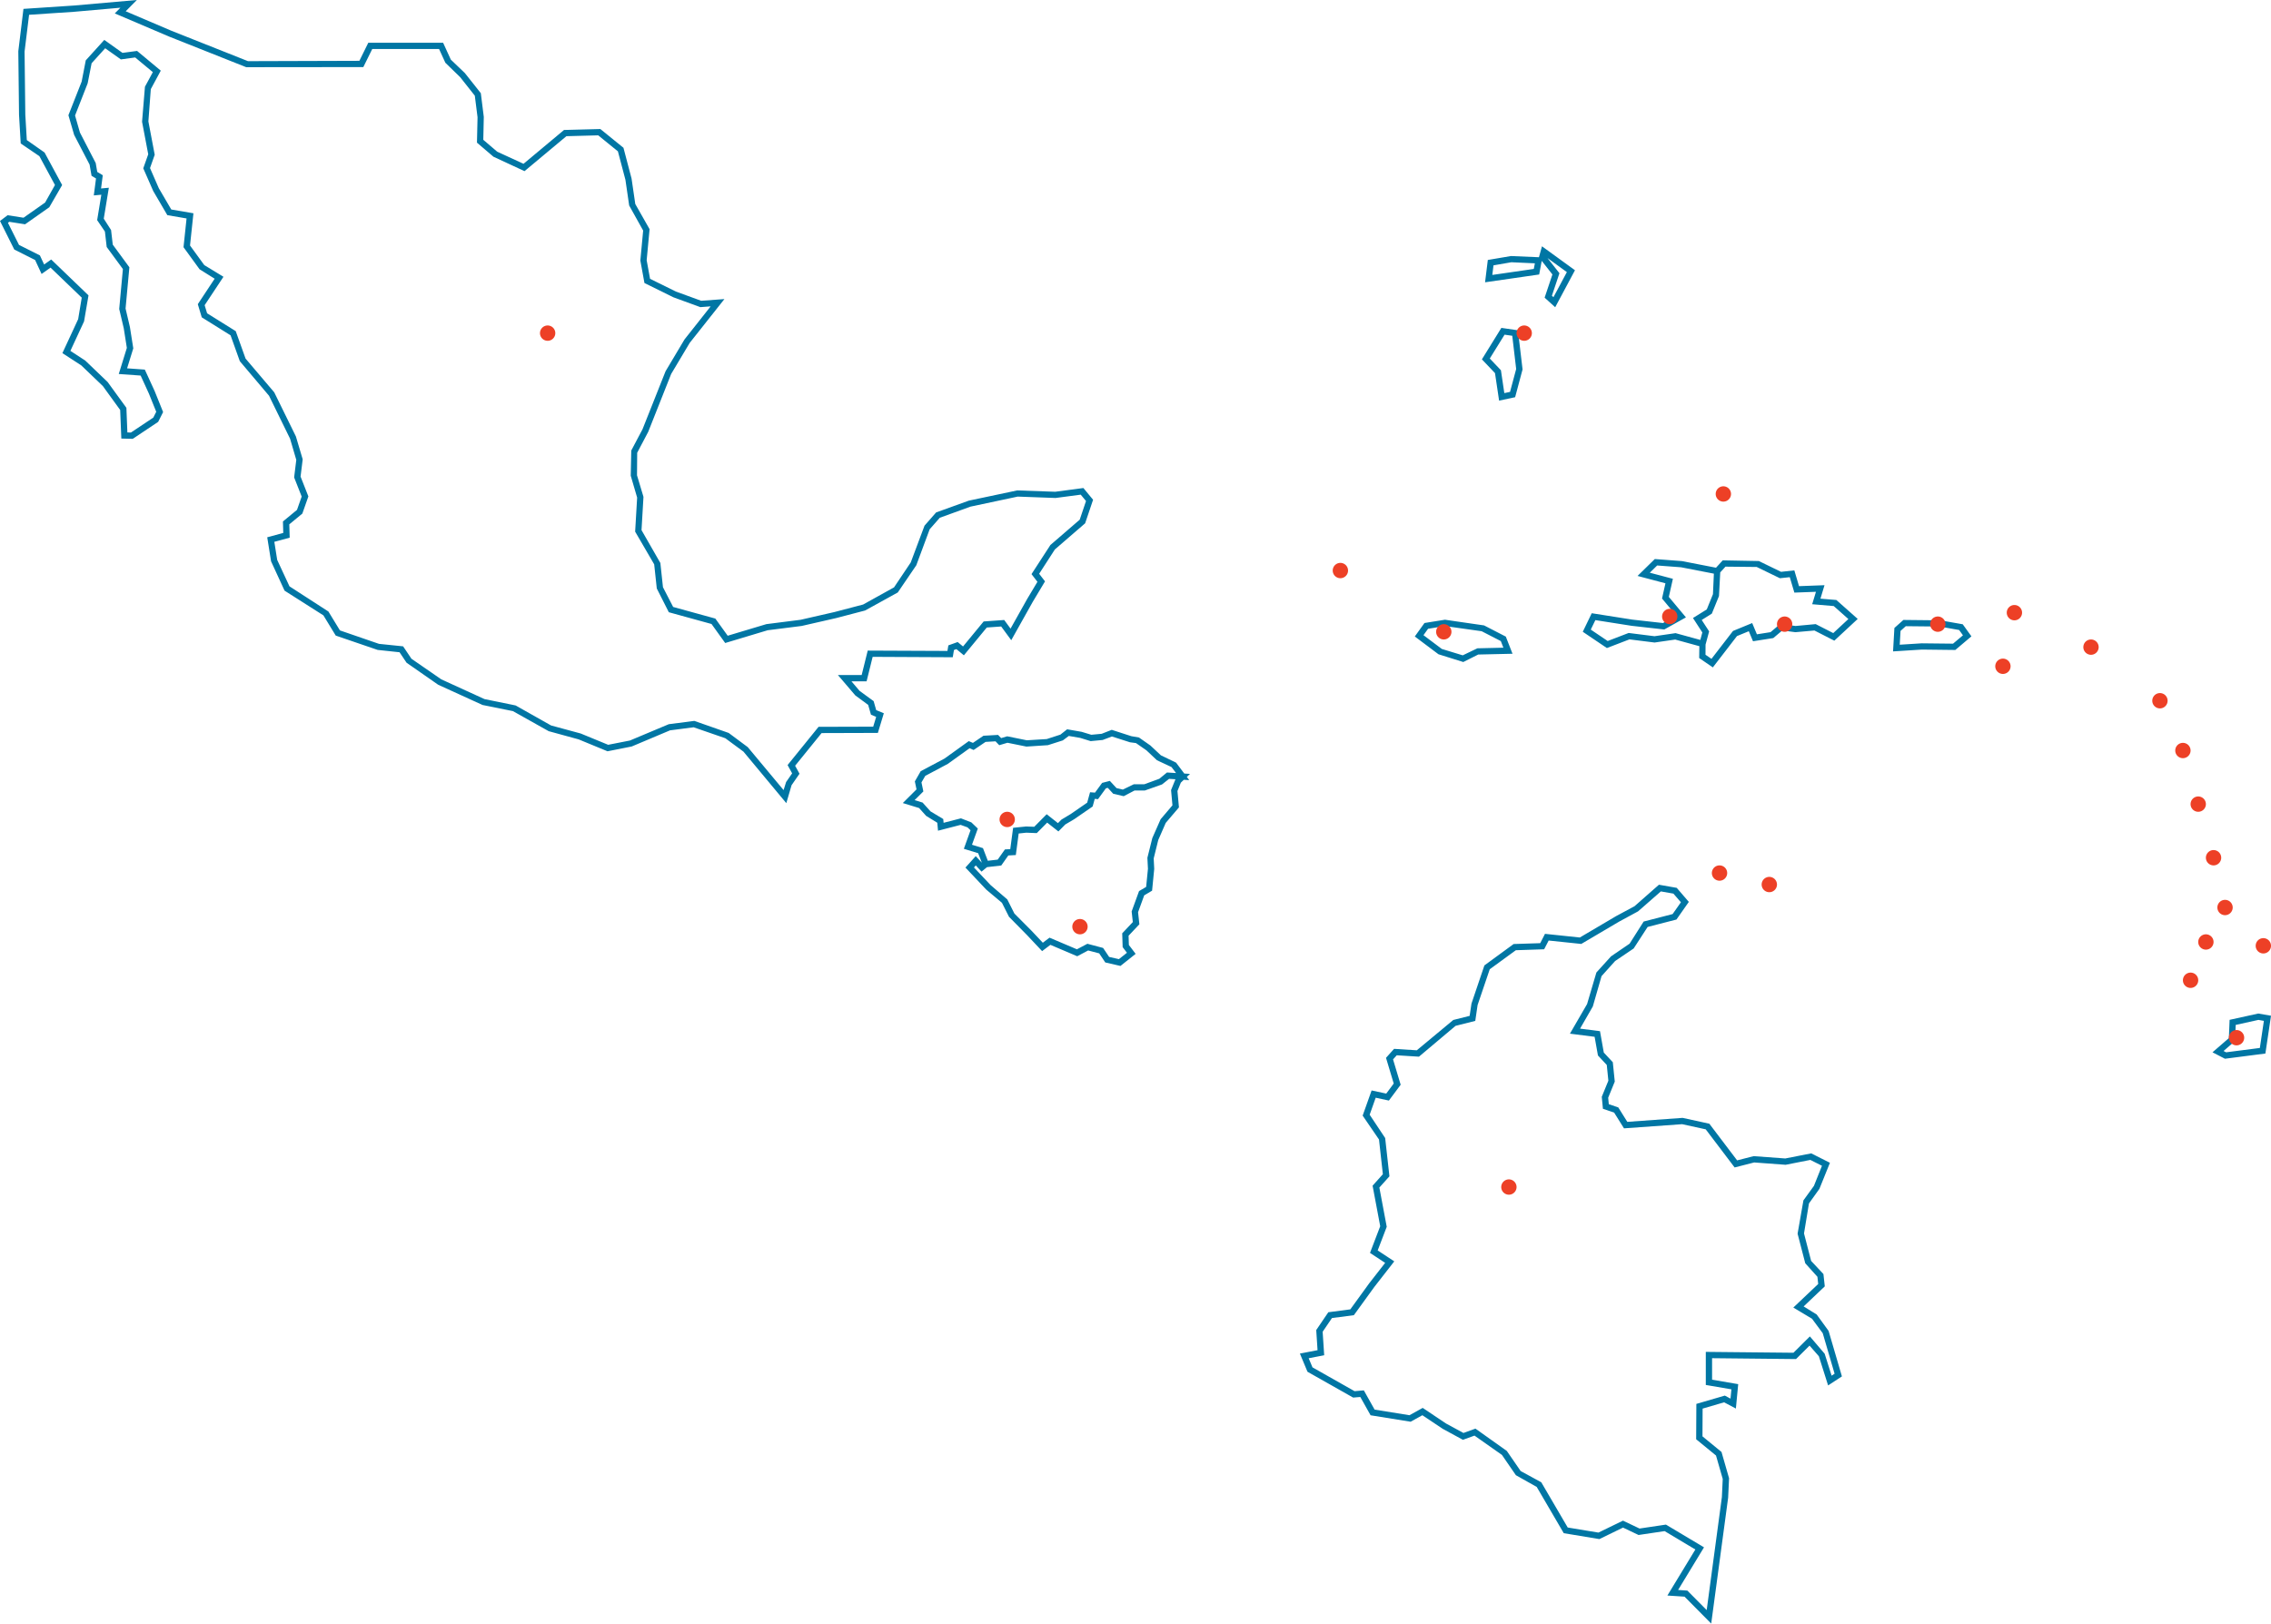 <svg xmlns="http://www.w3.org/2000/svg" width="593" height="424"><path fill="#0076A4" d="M402.576 68.129l2.789 3.545-2.035 6.062 2.761 2.498 5.162-9.658-8.612-6.253-.795 2.855-7.298-.312-6.051 1.026-.718 5.833 14.125-2.04.672-3.556zm6.561 2.932l-3.502 6.548-.406-.372 1.972-5.882-3.124-3.967 5.06 3.673zm-8.632-.828L389.67 71.8l.309-2.504 4.668-.811 6.137.281-.279 1.467zm-9.065 34.392l4.188-.892 1.939-7.255-1.208-10.218-4.325-.631-5.082 8.216 3.421 3.597 1.067 7.183zm1.428-17.223l2.011.286 1.022 8.676-1.6 5.979-1.495.319-.888-5.974-2.908-3.06 3.858-6.226zm81.506 255.885l-3.412-2.11 5.521-5.241-.352-3.213-3.21-3.423-1.862-7.185 1.292-7.835 2.731-3.812 2.748-6.802-4.884-2.461-6.781 1.332-8.132-.599-.135-.006-4.302 1.102-7.26-9.575-6.978-1.524-14.436 1.04-2.359-3.768-2.479-.848-.16-1.683 1.722-4.214-.513-5.062-2.351-2.519-.997-5.591-5.201-.662 3.332-5.789 2.276-7.924 3.543-3.939 4.846-3.283 3.643-5.617 7.524-1.938 3.235-4.608-3.161-3.667-4.64-.815-6.384 5.616-4.781 2.57-9.496 5.596-9.091-.956-1.247 2.435-6.943.224-7.634 5.584-3.373 9.964-.481 3.213-4.268 1.071-9.53 7.918-5.935-.376-2.106 2.346 2.015 6.712-1.954 2.627-3.821-.822-2.338 6.573 4.268 6.24 1.007 9.065-2.681 2.997 1.988 10.583-2.665 6.967 3.954 2.607-4.133 5.297-4.96 6.841-5.746.752-3.155 4.654.344 5.253-4.611.886 1.984 4.75 11.925 6.745 1.866-.159 2.684 4.78 10.454 1.684 3.067-1.696 5.33 3.556 5.261 2.862 3.021-1.096 7.166 5.042 3.643 5.298 5.438 3.061 7.061 12.081 9.305 1.542 6.166-3.003 4.06 1.932 6.804-1.014 8.028 4.801-7.301 12.022 4.479.294 6.961 7.031 4.422-32.875.241-5.087-1.973-6.853-4.97-4.081.038-7.248 5.615-1.64 3.071 1.628.606-6.371-6.821-1.166v-5.616l21.57.223.347.006 3.532-3.512 2.432 2.773 2.416 7.624 3.604-2.358-3.476-11.875-3.107-4.283zm3.892 15.969l-1.814-5.725-3.86-4.519-4.29 4.264-22.885-.229v8.639l6.687 1.141-.234 2.428-1.487-.789-7.43 2.167-.052 9.237 5.182 4.246 1.755 6.113-.222 4.75-3.967 29.504-5.05-5.094-2.415-.166 6.763-11.13-9.693-5.789-.253-.146-6.887 1.026-4.322-2.06-6.41 3.117-8.022-1.326-6.906-11.813-5.381-2.932-3.616-5.252-8.193-5.827-3.13 1.135-4.543-2.467-6.098-4.081-3.453 1.913-9.107-1.467-2.812-5.024-2.417.21-10.989-6.22-.996-2.379 4.051-.784-.4-6.134 2.431-3.583 5.714-.74 5.358-7.393 5.198-6.67-4.333-2.848 2.364-6.178-1.925-10.251 2.63-2.932-1.113-9.997-4.049-6.087 1.577-4.444 3.443.746 3.075-4.132-1.988-6.623.966-1.071 5.799.363 9.559-8.051 5.144-1.295.608-4.143 3.173-9.34 6.809-4.971 7.396-.249 1.178-2.282 8.239.86.273.032 9.937-5.858 4.903-2.659 5.943-5.203 3.28.575 1.956 2.263-2.165 3.079-7.562 1.951-3.668 5.776-4.852 3.315-3.819 4.213-2.431 8.244-4.479 7.733 6.444.815.869 4.876 2.306 2.48.416 4.105-1.722 4.214.301 3.125 2.928 1.002 2.572 4.11 15.185-1.089 6.156 1.344 7.549 9.958 5.104-1.307 8.109.6.112.006 6.442-1.269 3.039 1.529-2.097 5.242-2.748 3.799-1.493 8.536-.026.173 1.998 7.713 3.177 3.532.205 1.875-6.496 6.158 4.881 2.92 2.798 3.781 3.095 10.576-.777.509zm-2.914-202.917l1.061-3.513-6.655.25-1.225-4.119-3.473.376-5.795-2.819-9.426-.177-1.759 1.924-8.903-1.733-7.079-.535-4.505 4.411 7.284 1.926-.891 3.972 3.725 4.467-3.473 1.939-7.989-.893-10.616-1.671-2.341 4.839 6.295 4.252 5.89-2.264 6.566.823 5.389-.777 6.3 1.73-.043 3.094 3.565 2.449 6.301-8.179 3.09-1.269 1.097 2.62 5.291-.829 2.366-1.995 3.406.459 4.979-.44 5.19 2.652 6.108-5.675-5.576-4.946-4.154-.349zm-31.369 10.781l-6.282-1.722-.166-.051-5.511.803-6.753-.848-5.474 2.098-4.416-2.978 1.199-2.479 9.446 1.486 8.552.961 5.652-3.162-4.47-5.347 1.064-4.724-6.033-1.594 1.927-1.887 6.236.471 8.57 1.664-.24 5.362-1.616 3.984-3.601 2.237 2.443 3.775-.527 1.951zm34.715-1.785l-4.588-2.345-5.265.489-3.95-.561-2.575 2.173-3.559.562-1.231-2.938-5.008 2.06-5.621 7.286-1.562-1.07.013-2.647.937-3.454-1.938-2.983 2.64-1.651 1.869-4.596.327-6.177 1.369-1.499 8.157.083 6.05 2.939 2.581-.275 1.199 4.031 5.637-.211-.984 3.245 5.624.478 3.825 3.392-3.947 3.669zm-96.603 7.554l3.901-1.957 8.95-.204-1.748-4.475-5.679-2.926-7.574-1.097-2.635-.389-5.352.861-2.526 3.518 6.178 4.641 6.485 2.028zm-9.2-8.682l4.427-.708 9.565 1.346 5.002 2.569.677 1.733-6.794.16-3.825 1.835-5.464-1.67-4.787-3.595 1.199-1.67zm-144.772 18.895l-3.67-2.677-2.123-2.499h3.954l1.583-6.389 20.915.104.314-1.887.641-.235 1.95 1.618 5.982-7.261 3.758-.268 2.63 3.582 5.598-9.989 3.219-5.374-1.53-1.983 4.103-6.356 7.903-6.828 2.075-6.145-2.53-3.066-7.349.975-9.933-.351-12.636 2.672-8.536 3.079-3.027 3.45-3.603 9.619-4.36 6.503-8.074 4.48-7.466 1.958-8.859 2.026-8.935 1.135-10.1 3.028-3.227-4.481-11.017-3.035-2.658-5.151-.68-6.331-4.919-8.581.501-8.554.006-.141-1.684-5.624.045-5.883 2.877-5.458 5.995-15.121 4.833-8.103 9.071-11.455-6.063.445-6.596-2.405-6.756-3.332-.885-4.858.76-8.104-3.732-6.57-.972-6.65-2.116-8.039-6.034-4.897-9.485.249-10.578 8.835-6.875-3.168-3.627-3.098.129-5.985-.776-6.192-4.174-5.265-3.658-3.5-2.017-4.411h-19.53l-2.328 4.723-29.088.09-19.995-7.94-11.937-5.089L35.735 0 19.376 1.44l-13.252.88-1.343 11.053.186 16.614.442 7.484 4.871 3.309 4.072 7.536-2.578 4.583-5.63 3.959-4.162-.651L0 57.706l3.732 7.464 5.435 2.729 1.693 3.647 2.34-1.657 8.145 7.84-.937 5.623-4.114 8.868 4.941 3.212 5.63 5.4 4.515 6.235.301 7.464 2.985.07 6.637-4.436 1.286-2.552-2.2-5.468-2.578-5.624-4.626-.332 1.616-5.221-.882-5.572-1.132-4.825.994-10.774-4.338-5.91-.442-3.812-1.908-2.971 1.328-8.079-2.036.192.448-3.455-1.442-.868-.401-2.32-4.117-7.957-1.277-4.455 3.293-8.409 1.029-5.24 3.546-3.914 4.095 2.913 3.736-.511 4.61 3.837-2.059 3.807-.746 9.034-.01.107 1.613 8.499-1.296 3.666 2.598 5.928 3.684 6.304 5.021.861-.792 7.509 4.191 5.764 3.938 2.467-4.399 6.649 1.032 3.436 7.522 4.693 2.418 6.763 7.625 9.021 5.493 11.213 1.625 5.535-.561 4.576 1.969 5.004-1.222 3.475-3.67 3.028.083 2.996-4.185 1.135 1.001 6.279 3.521 7.657 10.148 6.458 3.219 5.278 10.941 3.743 5.72.611 1.834 2.735 8.256 5.75 11.587 5.285 7.929 1.6 9.34 5.239 7.82 2.143 7.542 3.11 6.32-1.255 10.003-4.214 6.166-.798 8.269 2.858 4.739 3.498 11.188 13.453 1.372-4.687 2.074-2.989-1.145-2.091 6.91-8.53 14.697-.045 1.556-5.132-1.995-.821-.666-2.341zm-.112 6.669l-14.268.043-8.089 9.984 1.189 2.168-1.577 2.269-.657 2.098-9.354-11.219-4.982-3.705-8.974-3.144-6.663.861-10.162 4.265-5.671 1.115-7.176-2.953-7.73-2.096-9.266-5.227-8.119-1.659-11.284-5.158-7.788-5.375-2.178-3.244-6.3-.65-10.199-3.512-3.012-4.934-10.165-6.574-3.206-6.904-.75-4.724 4.011-1.084-.103-3.479 3.409-2.812 1.574-4.481-2.039-5.184.555-4.499-1.773-5.98-5.653-11.513-7.493-8.824-2.562-7.159-7.478-4.666-.64-2.115 4.912-7.42-5.008-3.048-3.723-5.118.889-8.416-5.785-.987-3.254-5.559-2.296-5.26 1.225-3.475-1.651-8.714.631-8.427 2.606-4.827-6.188-5.15-3.812.51-4.755-3.385-4.835 5.342-1.071 5.541-3.457 8.785 1.491 5.131 4.037 7.759.51 2.926 1.167.7-.576 4.424 1.965-.178-1.09 6.636 2.026 2.978.464 4.036 4.23 5.756-.962 10.429 1.183 5.023.811 5.145-2.11 6.814 5.711.408 2.157 4.711 1.915 4.749-.766 1.518-5.842 3.902-.927-.019-.256-6.432-4.899-6.739-5.845-5.604-3.88-2.531 3.566-7.695 1.164-6.795-9.741-9.372-1.847 1.302-1.104-2.372-5.459-2.742-2.886-5.768.346-.262 4.129.649 6.327-4.455 3.351-5.796-4.591-8.497L7 36.579l-.392-6.648-.192-16.468 1.177-9.601 11.912-.797 11.94-1.052-1.472 1.491 14.164 6.038 20.161 8.007 30.576-.032 2.328-4.723h17.445l1.645 3.594 3.877 3.774 3.815 4.826.712 5.625-.15 6.641 4.3 3.673 8.116 3.767 10.936-9.128 8.305-.224 5.146 4.182 1.962 7.428.978 6.711 3.652 6.547-.734 7.823 1.07 5.878 7.578 3.735 6.845 2.499.167.064 2.7-.204-6.827 8.638-4.95 8.306-6.019 15.153-2.935 5.553-.138 6.58 1.67 5.706-.519 8.899 4.971 8.537.679 6.305 3.14 6.203 11.15 3.072 3.573 4.965 11.093-3.333 8.882-1.122 8.964-2.047 7.594-1.988 8.528-4.705 4.838-7.101 3.489-9.398 2.648-3.015 8.025-2.907 12.326-2.62 9.873.362 6.58-.866 1.375 1.663-1.645 4.872-7.654 6.61-4.934 7.605 1.548 2.009-2.661 4.449-4.361 7.777-1.654-2.257-5.368.384-5.381 6.534-1.404-1.16-2.43.873-.243 1.453-20.812-.09-1.584 6.389h-6.198l4.54 5.316 3.357 2.474.731 2.562 1.359.567-.772 2.559zm81.229 12.244l-2.146-2.848-3.964-1.912-2.741-2.569-2.982-2.084-1.988-.345-5.12-1.658-2.637 1.033-2.699.255-2.508-.765-3.808-.663-1.758 1.391-3.569 1.159-5.197.319-5.127-1.039-1.578.472-.799-.835-3.821.216-2.748 1.868-1.084-.465-6.339 4.557-6.217 3.303-1.526 2.659.436 2.084-3.581 3.57 4.25 1.301 1.848 2.053 2.908 1.791.192 2.078 5.9-1.523 1.789.644.796.765-1.742 4.839 3.742 1.153.957 2.487-1.595-1.729-2.69 2.99 5.429 5.751 4.107 3.455 1.835 3.646 4.744 4.82 3.906 4.149 2.164-1.639 7.002 2.979 2.857-1.512 2.883.759 1.587 2.373 3.966.911 3.96-3.155-1.768-2.328-.073-2.409 2.818-2.99-.343-3.143 1.606-4.411 2.056-1.218.558-5.673-.135-2.755 1.186-4.793 1.953-4.475 3.452-4.055-.39-4.272.888-2.198.774-.738 1.415.087-.629-.835.829-.79-1.491-.093zm-3.092 8.302l-3.085 3.626-2.17 4.917-1.286 5.156.145 2.869-.471 4.735-1.851 1.091-1.934 5.316.305 2.774-2.768 2.938.112 3.607 1.119 1.473-2.094 1.665-2.555-.58-1.574-2.346-4.104-1.089-2.732 1.445-7.156-3.041-1.747 1.321-2.909-3.086-4.518-4.54-1.85-3.678-4.375-3.762-4.331-4.59.478-.528 1.498 1.618 1.436-1.17 3.716-.43 1.844-2.62 1.959-.109.747-5.629 1.987-.21 2.739.108 2.716-2.741 2.928 2.307 1.805-1.823 2.328-1.377 4.809-3.315.552-1.995.854.076 2.052-2.825.497-.127 1.421 1.543 2.735.637 2.834-1.485h2.687l4.473-1.58 1.854-1.46 1.664.103-1.144 2.83.36 3.981zm-1.427-8.581l-2.005 1.646-3.924 1.434h-2.74l-2.858 1.384-1.645-.383-1.748-1.886-2.016.521-1.86 2.543-1.289-.101-.751 2.721-4.274 2.952-2.439 1.466-.927.925-2.94-2.321-3.242 3.277-2.128-.077-3.393.346-.74 5.565-1.396.082-1.882 2.66-2.583.3-1.267-3.296-2.87-.887 1.523-4.227-1.687-1.613-2.72-1.059-4.527 1.167-.09-.981-3.325-2.002-2.071-2.301-2.084-.638 2.286-2.27-.494-2.353.988-1.708 5.893-3.137 5.676-4.079 1.058.452 3.12-2.109 2.603-.154.971 1.014 2.148-.637 4.829.976.105.025 5.615-.37 3.912-1.25 1.555-1.159 2.981.51 2.721.842 3.142-.301 2.421-.911 4.704 1.511 1.571.211 2.726 1.893 2.748 2.589 3.803 1.779 1.186 1.567-2.37-.148zM506.643 162l-9.628-.101-2.354 2.097-.35 6.12 7.521-.478 8.737.103 4.207-3.558-2.268-3.149-5.865-1.034zm3.331 6.096l-8.183-.09-5.735.363.208-3.608 1.371-1.23 8.786.09 5.144.904 1 1.389-2.591 2.182zm79.7 96.593l-7.482 1.645-.195 4.773-4.274 3.706 3.251 1.682 10.559-1.363 1.469-9.869-3.328-.574zm.414 8.989l-8.813 1.136-.66-.346 2.99-2.594.177-4.214 5.932-1.312 1.427.255-1.053 7.075z"/><path fill-rule="evenodd" clip-rule="evenodd" fill="#ED4026" d="M263 212a2 2 0 1 0 .001 4.001A2 2 0 0 0 263 212zm19 28a2 2 0 1 0 .001 4.001A2 2 0 0 0 282 240zm68-93a2 2 0 1 0 .001 4.001A2 2 0 0 0 350 147zm100-20a2 2 0 1 0 .001 4.001A2 2 0 0 0 450 127zm-52-42a2 2 0 1 0 .001 4.001A2 2 0 0 0 398 85zm38 74a2 2 0 1 0 .001 4.001A2 2 0 0 0 436 159zm30 2a2 2 0 1 0 .001 4.001A2 2 0 0 0 466 161zm40 0a2 2 0 1 0 .001 4.001A2 2 0 0 0 506 161zm20-3a2 2 0 1 0 .001 4.001A2 2 0 0 0 526 158zm-3 14a2 2 0 1 0 .001 4.001A2 2 0 0 0 523 172zm23-5a2 2 0 1 0 .001 4.001A2 2 0 0 0 546 167zm18 14a2 2 0 1 0 .001 4.001A2 2 0 0 0 564 181zm8 15a2 2 0 1 0-4.001.001A2 2 0 0 0 572 196zm2 16a2 2 0 1 0-.001-4.001A2 2 0 0 0 574 212zm6 12a2 2 0 1 0-4.001.001A2 2 0 0 0 580 224zm3 13a2 2 0 1 0-4.001.001A2 2 0 0 0 583 237zm-7 7a2 2 0 1 0 .001 4.001A2 2 0 0 0 576 244zm-4 10a2 2 0 1 0 .001 4.001A2 2 0 0 0 572 254zm19-9a2 2 0 1 0 .001 4.001A2 2 0 0 0 591 245zm-214-82a2 2 0 1 0 .001 4.001A2 2 0 0 0 377 163zM143 85a2 2 0 1 0 .001 4.001A2 2 0 0 0 143 85zm306 141a2 2 0 1 0 .001 4.001A2 2 0 0 0 449 226zm13 3a2 2 0 1 0 .001 4.001A2 2 0 0 0 462 229zm-68 79a2 2 0 1 0 .001 4.001A2 2 0 0 0 394 308zm190-39a2 2 0 1 0 .001 4.001A2 2 0 0 0 584 269z"/></svg>